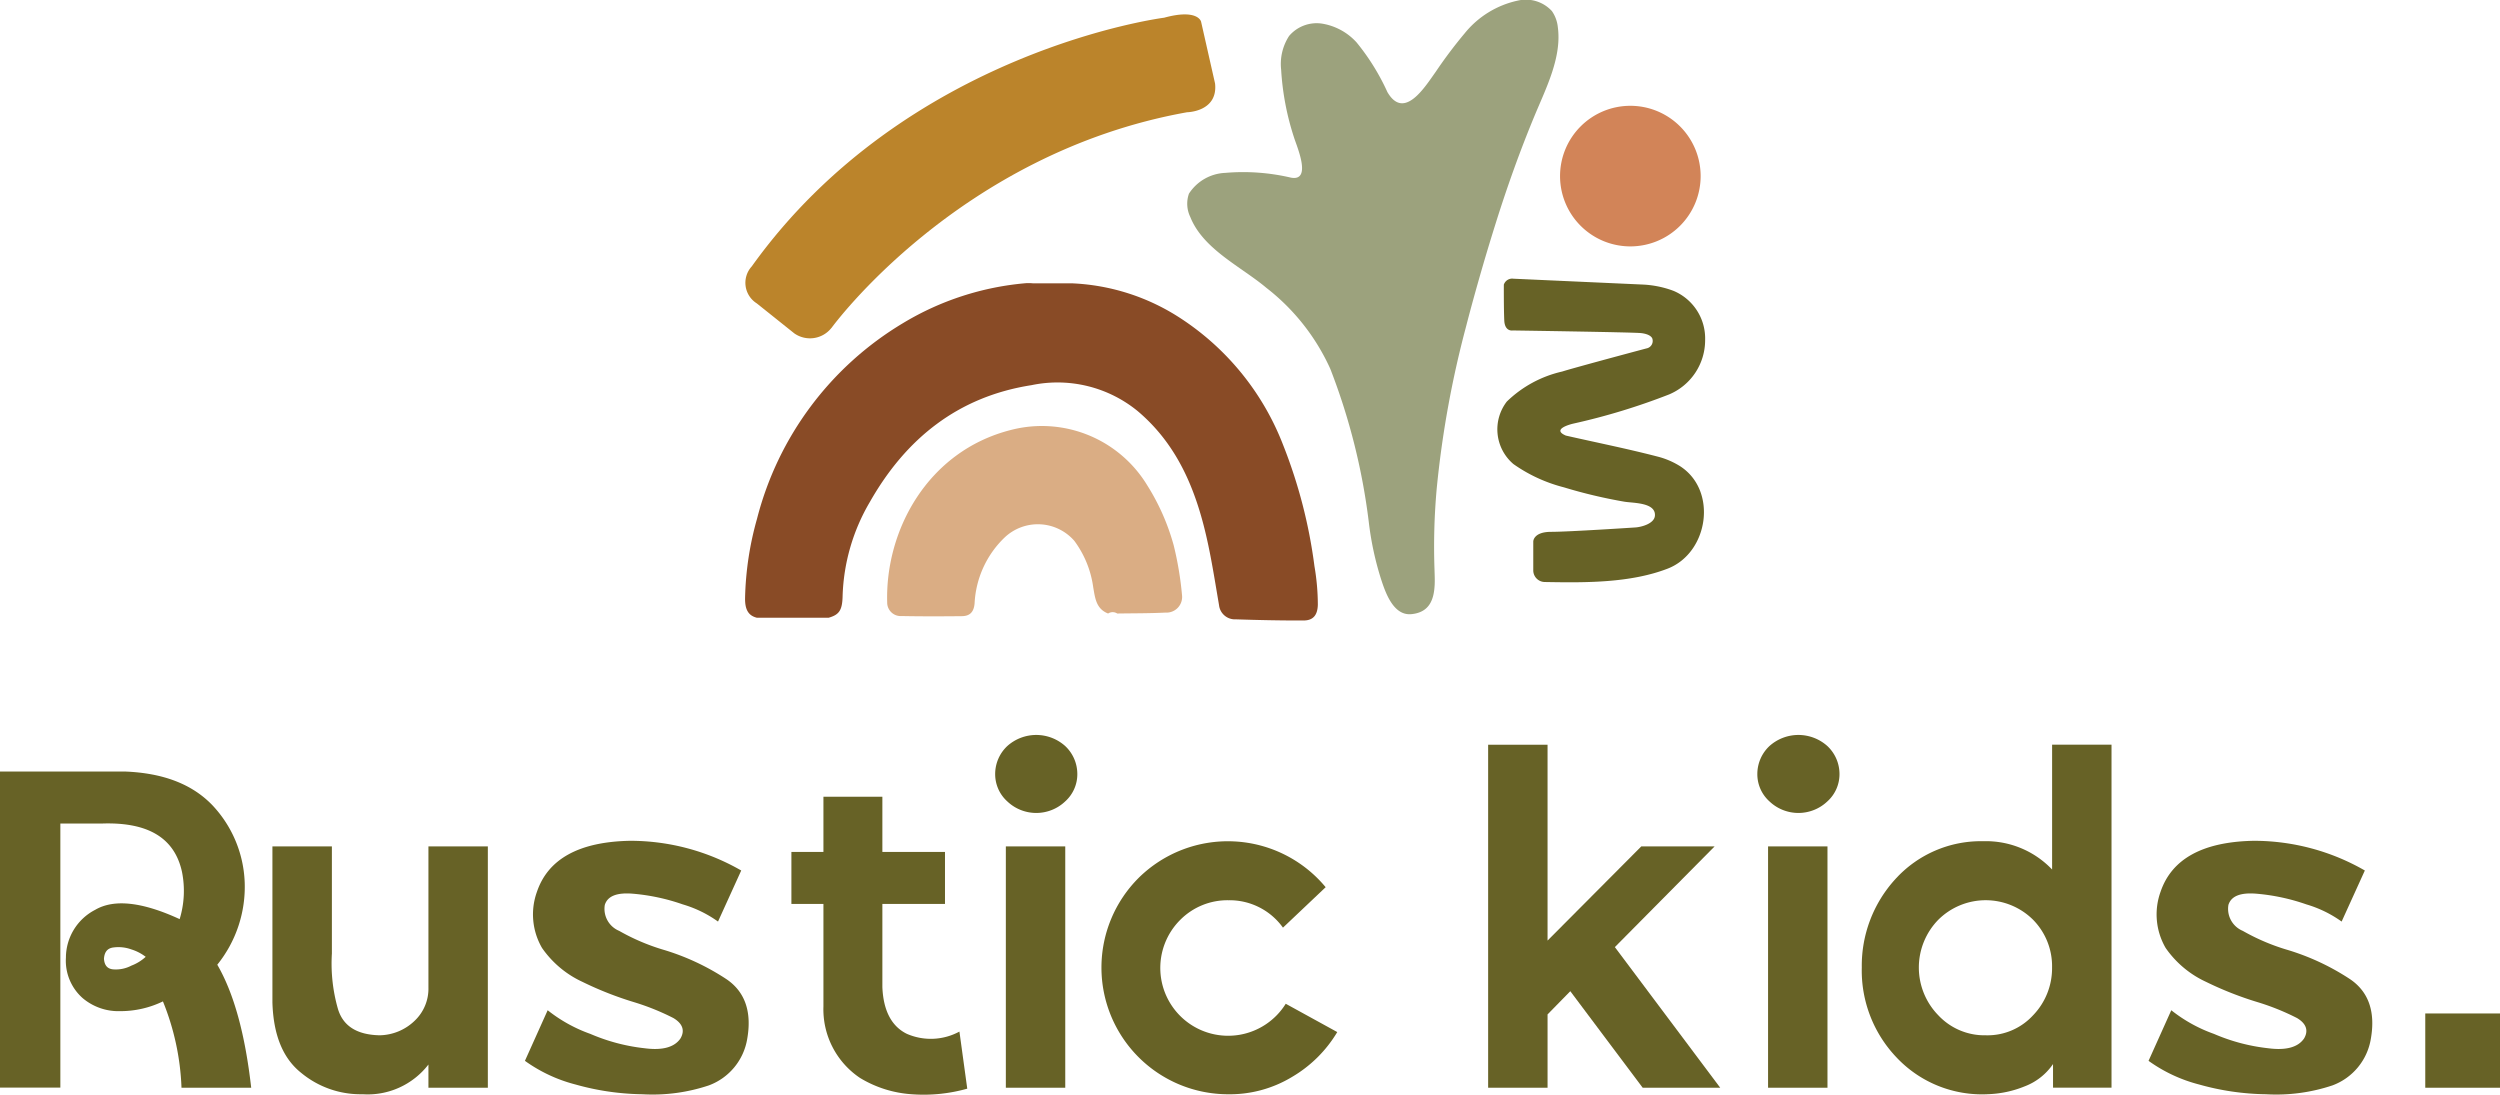 <svg xmlns="http://www.w3.org/2000/svg" xmlns:xlink="http://www.w3.org/1999/xlink" width="191.625" height="83.907" viewBox="0 0 191.625 83.907"><defs><clipPath id="a"><rect width="191.625" height="83.907" fill="none"/></clipPath></defs><g clip-path="url(#a)"><path d="M16.3,200.88a9.1,9.1,0,0,1,2.455,5.871,9.515,9.515,0,0,1-2.1,6.333c1.281,2.206,2.135,5.337,2.6,9.429H13.912a19.441,19.441,0,0,0-1.423-6.618,7.473,7.473,0,0,1-3.273.747,4.243,4.243,0,0,1-2.882-1,3.82,3.82,0,0,1-1.281-3.1,4.134,4.134,0,0,1,2.241-3.665c1.459-.854,3.629-.6,6.476.712a7.4,7.4,0,0,0,.178-3.629c-.569-2.6-2.6-3.807-6.084-3.7H4.626v20.244H0v-24.23H9.535c2.953.107,5.195.961,6.76,2.6M8.681,213.44a2.564,2.564,0,0,0,1.387-.285,3.462,3.462,0,0,0,1.1-.676,3.494,3.494,0,0,0-1.1-.569,2.906,2.906,0,0,0-1.423-.142c-.427.071-.64.356-.676.854.035.534.285.783.712.818" transform="translate(0 -139.138)" fill="#676226"/><path d="M81.97,234.209a5.879,5.879,0,0,1-5.052,2.277,7.14,7.14,0,0,1-4.7-1.637c-1.387-1.1-2.135-2.882-2.206-5.408V217.487H74.57v8.219a12.605,12.605,0,0,0,.462,4.234q.587,1.975,3.2,2.028a3.954,3.954,0,0,0,2.668-1.1A3.384,3.384,0,0,0,81.97,228.3V217.487h4.554v18.5H81.97Z" transform="translate(-49.131 -152.613)" fill="#676226"/><path d="M142.977,216.056a17.054,17.054,0,0,1,8.5,2.277l-1.779,3.914a8.984,8.984,0,0,0-2.7-1.316,15.584,15.584,0,0,0-3.807-.818c-1.245-.107-1.957.178-2.17.854a1.826,1.826,0,0,0,1.1,1.993,16.175,16.175,0,0,0,3.309,1.423,18.275,18.275,0,0,1,4.91,2.277c1.423.961,1.957,2.491,1.6,4.554a4.6,4.6,0,0,1-2.953,3.593,13.584,13.584,0,0,1-5.088.676,19.782,19.782,0,0,1-5.123-.747,11.573,11.573,0,0,1-3.878-1.814l1.743-3.878a11.384,11.384,0,0,0,3.273,1.814,14.49,14.49,0,0,0,4.163,1.1c1.352.178,2.277-.071,2.74-.747.356-.6.178-1.139-.534-1.566a18.37,18.37,0,0,0-2.989-1.21,26.4,26.4,0,0,1-3.985-1.565,7.687,7.687,0,0,1-3.1-2.6,5.115,5.115,0,0,1-.392-4.3c.854-2.526,3.238-3.843,7.152-3.914" transform="translate(-94.662 -151.609)" fill="#676226"/><path d="M212.58,227.531a8.748,8.748,0,0,1-3.949-1.245,6.332,6.332,0,0,1-2.811-5.479v-7.863h-2.455v-3.985h2.455v-4.234h4.518v4.234h4.8v3.985h-4.8v6.369c.071,1.814.712,3.024,1.886,3.593a4.6,4.6,0,0,0,4.02-.178l.6,4.376a12.3,12.3,0,0,1-4.269.427" transform="translate(-142.704 -143.658)" fill="#676226"/><path d="M261.1,193.949a3.223,3.223,0,0,1-4.447,0,2.805,2.805,0,0,1-.925-2.1,2.94,2.94,0,0,1,.925-2.135,3.323,3.323,0,0,1,4.447,0,2.94,2.94,0,0,1,.925,2.135,2.8,2.8,0,0,1-.925,2.1m-4.554,3.451H261.1v18.5h-4.554Z" transform="translate(-179.448 -132.526)" fill="#676226"/><path d="M285.888,218.986a9.736,9.736,0,0,1,14.338.711l-3.273,3.1a5.03,5.03,0,0,0-4.163-2.1,5.1,5.1,0,0,0-3.7,1.494,5.2,5.2,0,1,0,8.076,6.44l3.949,2.17a9.814,9.814,0,0,1-3.487,3.451,9.192,9.192,0,0,1-4.874,1.316,9.711,9.711,0,0,1-6.867-16.58" transform="translate(-198.614 -151.693)" fill="#676226"/><path d="M400.189,217.659h-5.942l-5.55-7.4-1.743,1.779v5.622H382.4V191.366h4.554V206.38l7.187-7.222h5.621l-7.649,7.721Z" transform="translate(-268.334 -134.284)" fill="#676226"/><path d="M456.95,193.949a3.223,3.223,0,0,1-4.447,0,2.8,2.8,0,0,1-.925-2.1,2.939,2.939,0,0,1,.925-2.135,3.323,3.323,0,0,1,4.447,0,2.941,2.941,0,0,1,.925,2.135,2.805,2.805,0,0,1-.925,2.1M452.4,197.4h4.554v18.5H452.4Z" transform="translate(-316.878 -132.526)" fill="#676226"/><path d="M493.073,215.844a4.6,4.6,0,0,1-2.17,1.708,8.138,8.138,0,0,1-2.775.6,8.993,8.993,0,0,1-7.045-2.811,9.645,9.645,0,0,1-2.668-6.9,9.83,9.83,0,0,1,2.562-6.76,8.854,8.854,0,0,1,6.76-2.918,7,7,0,0,1,5.266,2.17v-9.571h4.554v26.293h-4.483Zm-1.53-3.736A5.2,5.2,0,0,0,493,208.444a5.074,5.074,0,0,0-1.459-3.664,5.154,5.154,0,0,0-7.258,0,5.24,5.24,0,0,0,0,7.329,4.84,4.84,0,0,0,3.629,1.53,4.733,4.733,0,0,0,3.629-1.53" transform="translate(-335.709 -134.284)" fill="#676226"/><path d="M560.2,216.056a17.054,17.054,0,0,1,8.5,2.277l-1.779,3.914a8.985,8.985,0,0,0-2.7-1.316,15.583,15.583,0,0,0-3.807-.818c-1.245-.107-1.957.178-2.17.854a1.826,1.826,0,0,0,1.1,1.993,16.174,16.174,0,0,0,3.309,1.423,18.273,18.273,0,0,1,4.91,2.277c1.423.961,1.957,2.491,1.6,4.554a4.6,4.6,0,0,1-2.953,3.593,13.584,13.584,0,0,1-5.088.676,19.782,19.782,0,0,1-5.123-.747,11.572,11.572,0,0,1-3.878-1.814l1.743-3.878a11.384,11.384,0,0,0,3.273,1.814,14.489,14.489,0,0,0,4.163,1.1c1.352.178,2.277-.071,2.74-.747.355-.6.178-1.139-.534-1.566a18.376,18.376,0,0,0-2.989-1.21,26.393,26.393,0,0,1-3.985-1.565,7.687,7.687,0,0,1-3.1-2.6,5.115,5.115,0,0,1-.392-4.3c.854-2.526,3.238-3.843,7.152-3.914" transform="translate(-387.435 -151.609)" fill="#676226"/><rect width="5.728" height="5.693" transform="translate(185.897 77.682)" fill="#676226"/><path d="M192.353,98.394c-.646-.159-.917-.626-.9-1.518a24.155,24.155,0,0,1,.919-6.077,24.567,24.567,0,0,1,11.179-14.98,21.83,21.83,0,0,1,9.469-3.07,3.9,3.9,0,0,1,.493.013l2.977,0a16.484,16.484,0,0,1,8.4,2.717,20.338,20.338,0,0,1,7.814,9.7,38.579,38.579,0,0,1,2.392,9.269,17.622,17.622,0,0,1,.259,2.958c-.023.773-.344,1.2-1.092,1.2-1.73.006-3.461-.031-5.19-.088a1.225,1.225,0,0,1-1.291-1.089c-.263-1.529-.5-3.063-.821-4.581-.827-3.933-2.222-7.59-5.4-10.279a9.705,9.705,0,0,0-8.155-2c-5.635.881-9.63,4.1-12.386,8.949a15.1,15.1,0,0,0-2.091,7.206c-.023,1.1-.26,1.436-1.063,1.67h-5.511" transform="translate(-134.343 -51.046)" fill="#894b26"/><path d="M244.9,123.86c-.923-.354-1-1.194-1.141-1.995a7.713,7.713,0,0,0-1.451-3.576,3.706,3.706,0,0,0-5.324-.275,7.5,7.5,0,0,0-2.321,5.076c-.058.656-.365.966-.972.972-1.54.017-3.08.021-4.62-.009a1.035,1.035,0,0,1-1.107-1.044c-.158-5.5,3.076-11.569,9.44-13.208a9.447,9.447,0,0,1,10.5,4.243,17.153,17.153,0,0,1,2.021,4.589,25.391,25.391,0,0,1,.642,3.863,1.2,1.2,0,0,1-1.278,1.292c-1.229.062-2.461.052-3.692.072a.637.637,0,0,0-.7,0" transform="translate(-159.961 -76.833)" fill="#daad84"/><path d="M411.659,32.577a5.388,5.388,0,1,1-5.388-5.388,5.388,5.388,0,0,1,5.388,5.388" transform="translate(-281.305 -19.079)" fill="#d28458"/><path d="M324.018,44.87c.023-.418,0-.85-.011-1.253a49.639,49.639,0,0,1,.178-6.251,77.332,77.332,0,0,1,2.243-12.341c.384-1.494.8-2.98,1.227-4.461q.5-1.718,1.036-3.425c.886-2.827,1.884-5.619,3.023-8.354.854-2.049,2.058-4.415,1.747-6.7a2.626,2.626,0,0,0-.454-1.235,2.705,2.705,0,0,0-2.594-.808,7.182,7.182,0,0,0-4.092,2.511A35.241,35.241,0,0,0,324.1,5.507c-.81,1.127-2.417,3.767-3.705,1.547a17.256,17.256,0,0,0-2.358-3.8,4.554,4.554,0,0,0-2.707-1.452,2.775,2.775,0,0,0-2.466.952,3.943,3.943,0,0,0-.611,2.592,20.514,20.514,0,0,0,.99,5.2c.187.62,1.42,3.4-.254,3.067a15.988,15.988,0,0,0-5.011-.362,3.484,3.484,0,0,0-2.793,1.595,2.329,2.329,0,0,0,.105,1.788c.986,2.475,3.893,3.8,5.833,5.431a16.422,16.422,0,0,1,4.9,6.213A48.707,48.707,0,0,1,318.969,40a23.477,23.477,0,0,0,.942,4.393c.332,1.014.935,2.8,2.306,2.683,1.4-.124,1.742-1.118,1.8-2.211" transform="translate(-214.053 0)" fill="#9ca27d"/><path d="M198.109,27.745s9.709-13.393,27.261-16.538c0,0,2.376-.03,2.145-2.2L226.442,4.26s-.239-1.009-2.83-.3c0,0-19.753,2.5-31.608,19.06a1.863,1.863,0,0,0,.383,2.837l2.878,2.3a2.092,2.092,0,0,0,2.844-.419" transform="translate(-134.38 -2.603)" fill="#bb842b"/><path d="M386,71.616l9.89.447a7.689,7.689,0,0,1,2.373.481,3.952,3.952,0,0,1,2.431,3.772,4.511,4.511,0,0,1-2.756,4.168,49.811,49.811,0,0,1-7.372,2.244s-1.743.4-.548.912c2.328.53,4.682,1,6.993,1.6a6.082,6.082,0,0,1,1.742.733c2.926,1.86,2.208,6.654-.935,7.867-2.829,1.091-6.221,1.08-9.192,1.028l-.257-.005a.892.892,0,0,1-.848-.9c0-.855,0-2.2,0-2.2s-.009-.743,1.368-.744,6.406-.334,6.461-.337c.475-.032,1.446-.294,1.495-.895.083-1.033-1.686-.966-2.346-1.08a38.275,38.275,0,0,1-4.63-1.1A11.76,11.76,0,0,1,386,85.823a3.488,3.488,0,0,1-.506-4.79,8.923,8.923,0,0,1,4.237-2.3c.29-.09.583-.174.876-.256,2.534-.707,5.549-1.507,5.592-1.518a.582.582,0,0,0,.44-.777c-.142-.28-.618-.376-.888-.4-.733-.065-9.8-.2-9.8-.2s-.61.12-.652-.764-.034-2.747-.034-2.747a.673.673,0,0,1,.735-.455" transform="translate(-269.996 -50.253)" fill="#676226"/></g></svg>